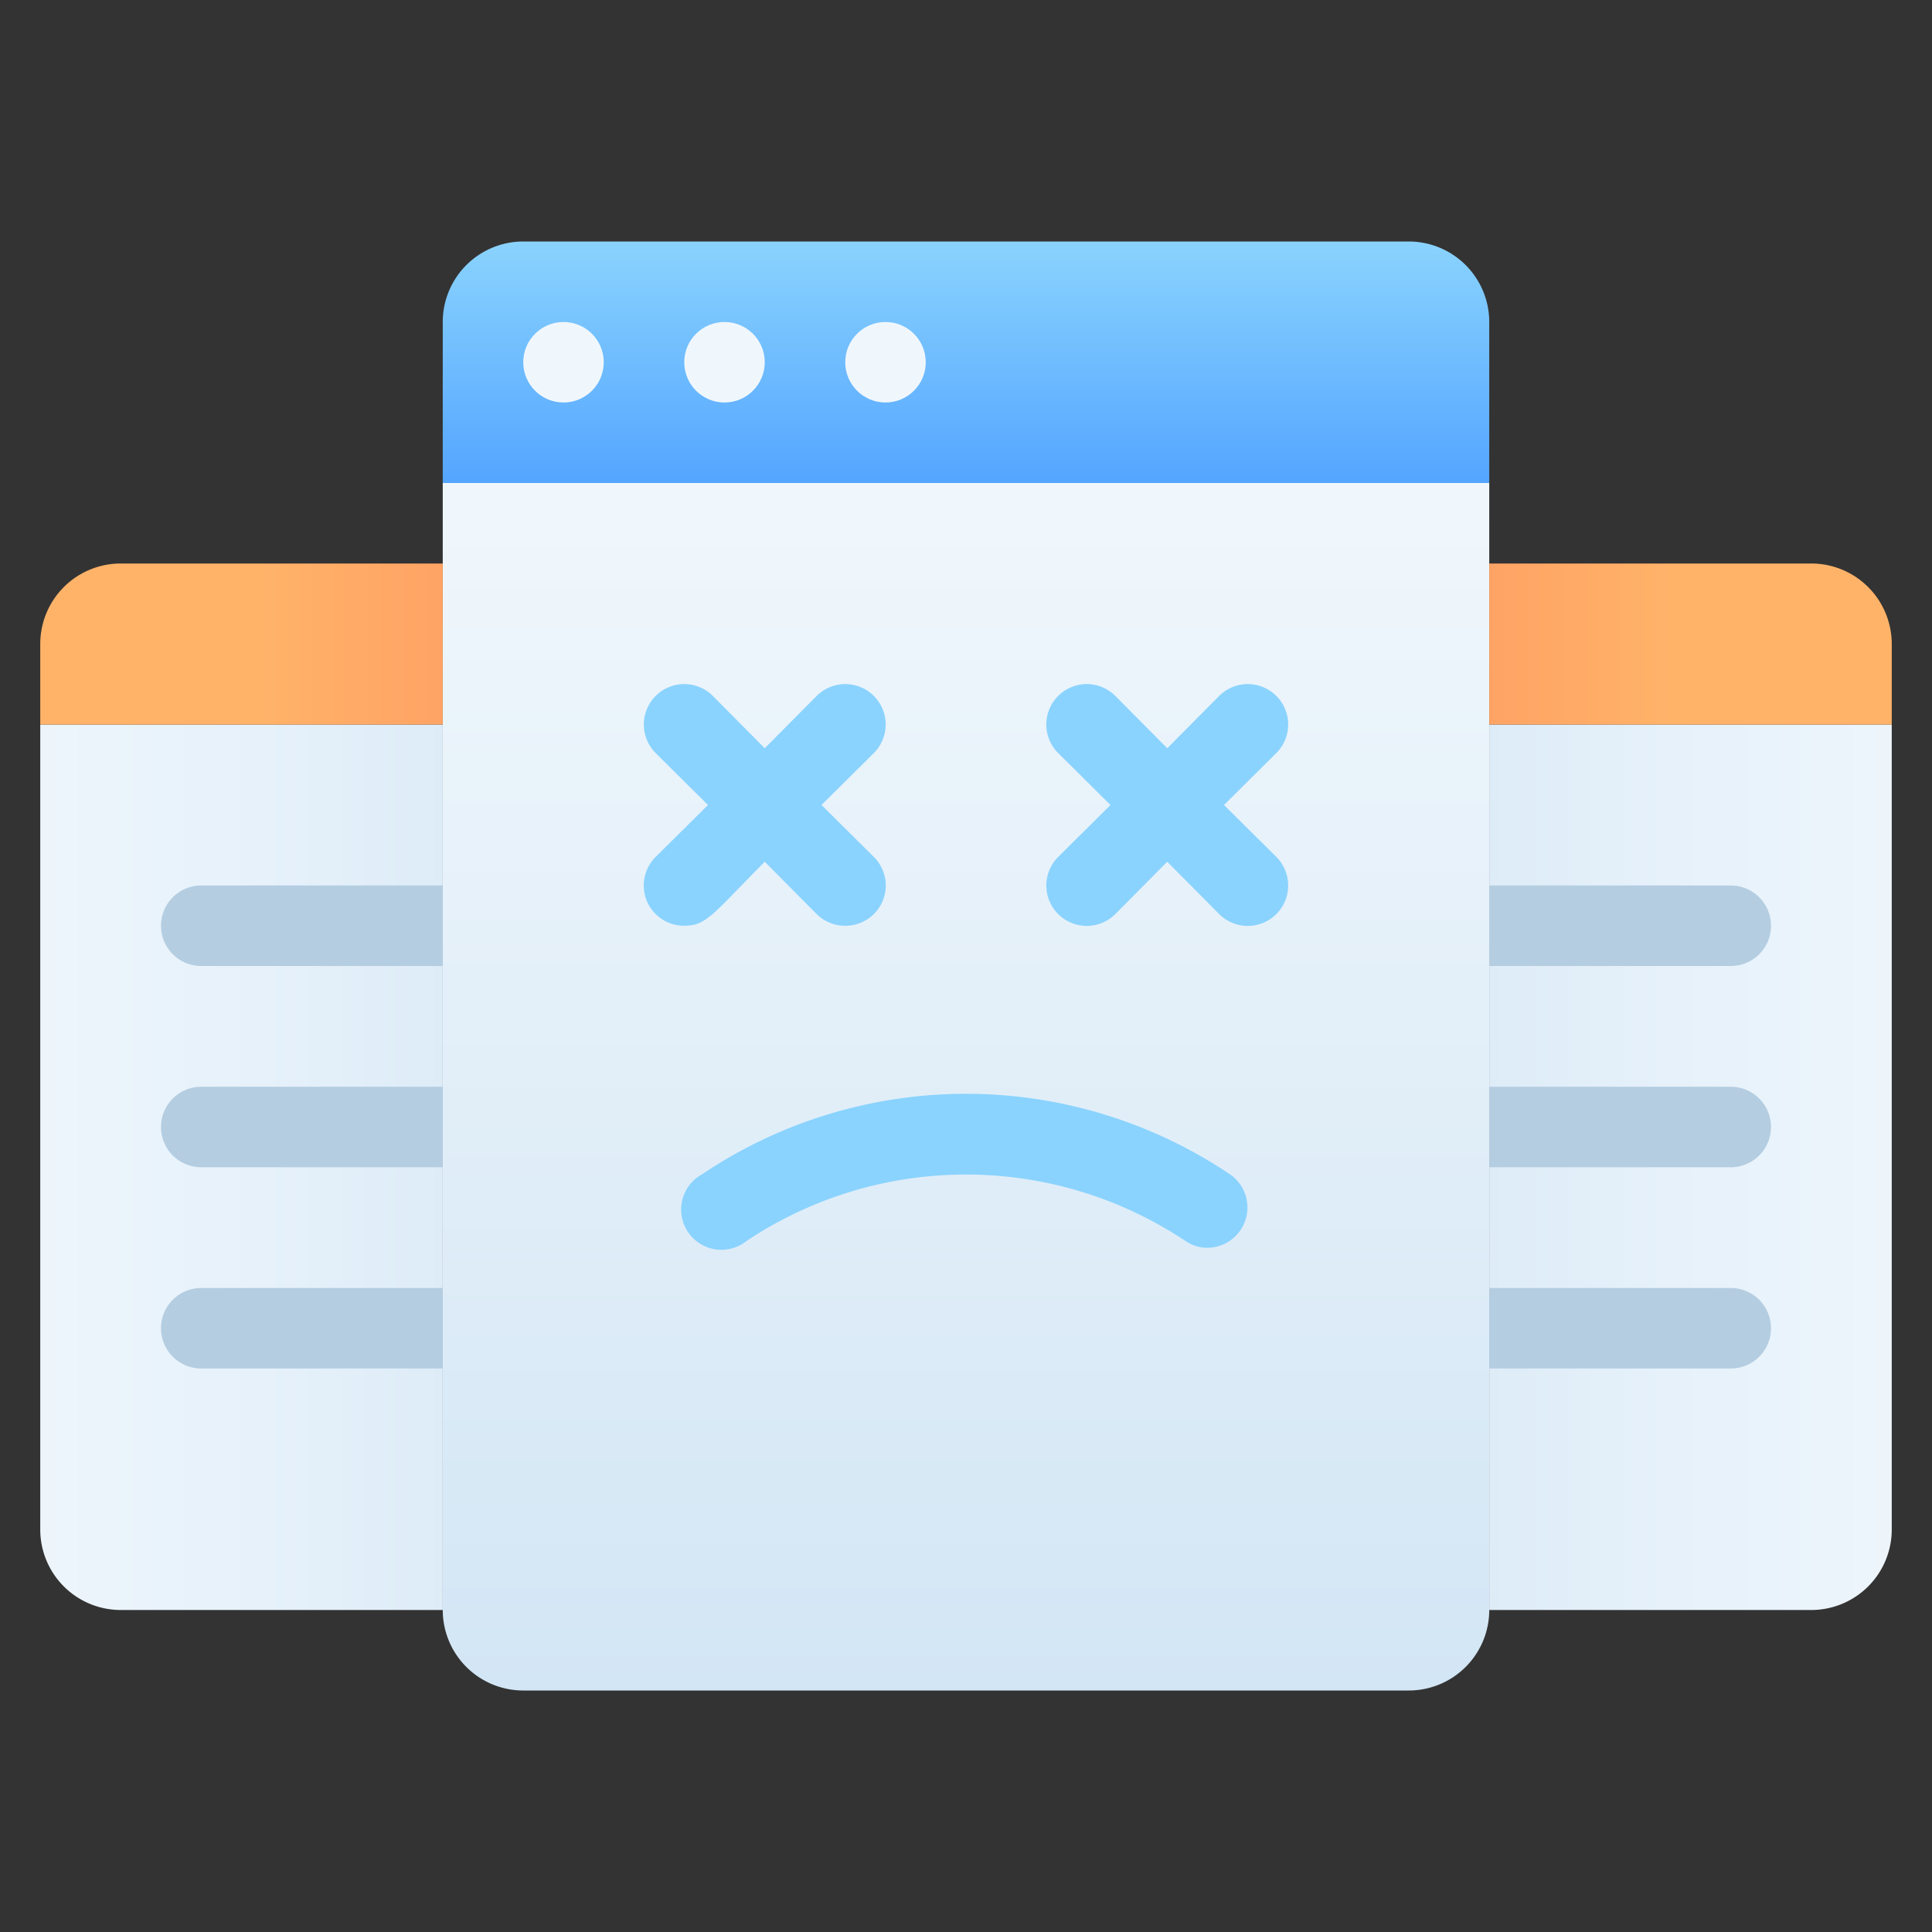 <svg xmlns="http://www.w3.org/2000/svg" xmlns:xlink="http://www.w3.org/1999/xlink" viewBox="0 0 48 48"><rect x="0" y="0" width="48" height="48" fill="#333333" stroke="none"/><defs><linearGradient id="c" x1="24" x2="24" y1="12" y2="6" gradientUnits="userSpaceOnUse"><stop offset="0" stop-color="#54a5ff"/><stop offset="1" stop-color="#8ad3fe"/></linearGradient><linearGradient id="d" x1="24" x2="24" y1="42" y2="12" gradientUnits="userSpaceOnUse"><stop offset="0" stop-color="#d3e6f5"/><stop offset="1" stop-color="#f0f7fc"/></linearGradient><linearGradient id="a" x1="16.79" x2="-1.39" y1="29" y2="29" gradientUnits="userSpaceOnUse"><stop offset="0" stop-color="#d3e6f5"/><stop offset=".56" stop-color="#e6f1fa"/><stop offset="1" stop-color="#f0f7fc"/></linearGradient><linearGradient id="b" x1="14.82" x2="6.41" y1="16" y2="16" gradientUnits="userSpaceOnUse"><stop offset="0" stop-color="#fe9661"/><stop offset="1" stop-color="#ffb369"/></linearGradient><linearGradient id="e" x1="82.79" x2="64.61" y1="29" y2="29" gradientTransform="matrix(1 0 0 -1 -30 58)" xlink:href="#a"/><linearGradient id="f" x1="80.82" x2="72.41" y1="16" y2="16" gradientTransform="matrix(1 0 0 -1 -30 32)" xlink:href="#b"/></defs><g data-name="No Content"><path fill="url(#c)" d="M13,6H35a2,2,0,0,1,2,2v4a0,0,0,0,1,0,0H11a0,0,0,0,1,0,0V8a2,2,0,0,1,2-2Z"/><path fill="url(#d)" d="M11,12H37a0,0,0,0,1,0,0V40a2,2,0,0,1-2,2H13a2,2,0,0,1-2-2V12A0,0,0,0,1,11,12Z"/><path fill="url(#a)" d="M1,18H11a0,0,0,0,1,0,0V40a0,0,0,0,1,0,0H3a2,2,0,0,1-2-2V18A0,0,0,0,1,1,18Z"/><path fill="url(#b)" d="M3,14h8a0,0,0,0,1,0,0v4a0,0,0,0,1,0,0H1a0,0,0,0,1,0,0V16A2,2,0,0,1,3,14Z"/><path fill="url(#e)" d="M39,18h8a0,0,0,0,1,0,0V40a0,0,0,0,1,0,0H37a0,0,0,0,1,0,0V20A2,2,0,0,1,39,18Z" transform="rotate(180 42 29)"/><path fill="url(#f)" d="M37,14H47a0,0,0,0,1,0,0v4a0,0,0,0,1,0,0H39a2,2,0,0,1-2-2V14A0,0,0,0,1,37,14Z" transform="rotate(180 42 16)"/><path fill="#b4cde1" d="M11 24H5a1 1 0 010-2h6zM11 29H5a1 1 0 010-2h6zM11 34H5a1 1 0 010-2h6zM37 24h6a1 1 0 000-2H37zM37 29h6a1 1 0 000-2H37zM37 34h6a1 1 0 000-2H37z"/><path fill="#8ad3fe" d="M19 21.41l1.29 1.3A1 1 0 0021 23a1 1 0 00.71-1.71L20.41 20l1.3-1.29a1 1 0 00-1.42-1.42L19 18.59l-1.29-1.3a1 1 0 00-1.42 1.42L17.59 20l-1.3 1.29A1 1 0 0017 23C17.55 23 17.69 22.73 19 21.41zM30.41 20l1.3-1.29a1 1 0 00-1.42-1.42L29 18.59l-1.29-1.3a1 1 0 00-1.42 1.42L27.59 20l-1.3 1.29a1 1 0 001.42 1.42L29 21.41l1.29 1.3a1 1 0 001.42-1.42zM17.45 29.17a1 1 0 101.1 1.66 9.83 9.83 0 0110.9 0A.94.94 0 0030 31a1 1 0 00.55-1.83A11.75 11.75 0 0017.45 29.17z"/><circle cx="14" cy="9" r="1" fill="#f0f7fc"/><circle cx="18" cy="9" r="1" fill="#f0f7fc"/><circle cx="22" cy="9" r="1" fill="#f0f7fc"/></g></svg>